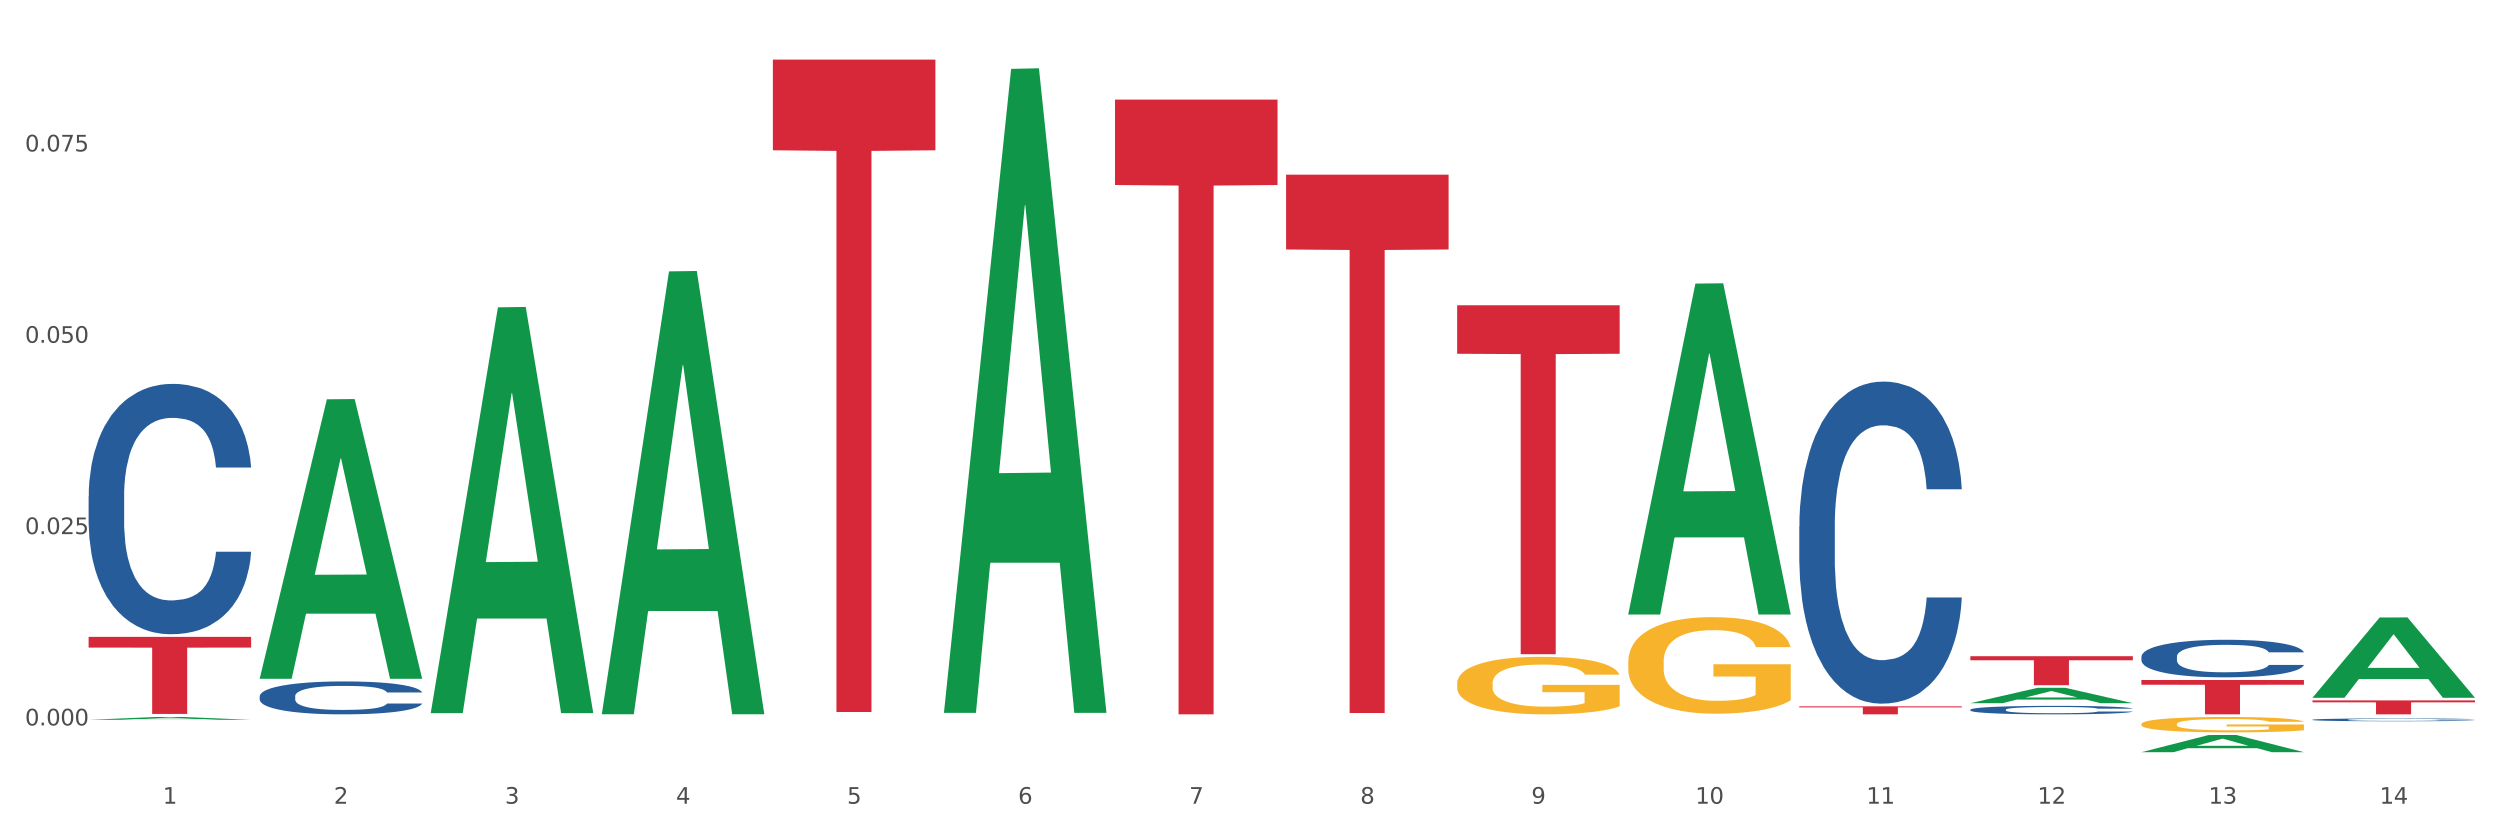 <?xml version="1.0" encoding="utf-8" standalone="no"?>
<!DOCTYPE svg PUBLIC "-//W3C//DTD SVG 1.1//EN"
  "http://www.w3.org/Graphics/SVG/1.1/DTD/svg11.dtd">
<svg xmlns:xlink="http://www.w3.org/1999/xlink" width="1080pt" height="360pt" viewBox="0 0 1080 360" xmlns="http://www.w3.org/2000/svg" version="1.1">
 <rect x="0" y="0" width="1080" height="360" fill="#333333" stroke="none"/>
 <defs>
  <style type="text/css">*{stroke-linejoin: round; stroke-linecap: butt}</style>
 </defs>
 <g id="figure_1">
  <g id="patch_1">
   <path d="M 0 360 
L 1080 360 
L 1080 0 
L 0 0 
z
" style="fill: #ffffff; stroke: #ffffff; stroke-linejoin: miter"/>
  </g>
  <g id="axes_1">
   <g id="matplotlib.axis_1">
    <g id="xtick_1">
     <g id="text_1">
      <!-- 1 -->
      <g style="fill: #4d4d4d" transform="translate(70.332 347.204) scale(0.096 -0.096)">
       <defs>
        <path id="DejaVuSans-31" d="M 794 531 
L 1825 531 
L 1825 4091 
L 703 3866 
L 703 4441 
L 1819 4666 
L 2450 4666 
L 2450 531 
L 3481 531 
L 3481 0 
L 794 0 
L 794 531 
z
" transform="scale(0.016)"/>
       </defs>
       <use xlink:href="#DejaVuSans-31"/>
      </g>
     </g>
    </g>
    <g id="xtick_2">
     <g id="text_2">
      <!-- 2 -->
      <g style="fill: #4d4d4d" transform="translate(144.233 347.204) scale(0.096 -0.096)">
       <defs>
        <path id="DejaVuSans-32" d="M 1228 531 
L 3431 531 
L 3431 0 
L 469 0 
L 469 531 
Q 828 903 1448 1529 
Q 2069 2156 2228 2338 
Q 2531 2678 2651 2914 
Q 2772 3150 2772 3378 
Q 2772 3750 2511 3984 
Q 2250 4219 1831 4219 
Q 1534 4219 1204 4116 
Q 875 4013 500 3803 
L 500 4441 
Q 881 4594 1212 4672 
Q 1544 4750 1819 4750 
Q 2544 4750 2975 4387 
Q 3406 4025 3406 3419 
Q 3406 3131 3298 2873 
Q 3191 2616 2906 2266 
Q 2828 2175 2409 1742 
Q 1991 1309 1228 531 
z
" transform="scale(0.016)"/>
       </defs>
       <use xlink:href="#DejaVuSans-32"/>
      </g>
     </g>
    </g>
    <g id="xtick_3">
     <g id="text_3">
      <!-- 3 -->
      <g style="fill: #4d4d4d" transform="translate(218.134 347.204) scale(0.096 -0.096)">
       <defs>
        <path id="DejaVuSans-33" d="M 2597 2516 
Q 3050 2419 3304 2112 
Q 3559 1806 3559 1356 
Q 3559 666 3084 287 
Q 2609 -91 1734 -91 
Q 1441 -91 1130 -33 
Q 819 25 488 141 
L 488 750 
Q 750 597 1062 519 
Q 1375 441 1716 441 
Q 2309 441 2620 675 
Q 2931 909 2931 1356 
Q 2931 1769 2642 2001 
Q 2353 2234 1838 2234 
L 1294 2234 
L 1294 2753 
L 1863 2753 
Q 2328 2753 2575 2939 
Q 2822 3125 2822 3475 
Q 2822 3834 2567 4026 
Q 2313 4219 1838 4219 
Q 1578 4219 1281 4162 
Q 984 4106 628 3988 
L 628 4550 
Q 988 4650 1302 4700 
Q 1616 4750 1894 4750 
Q 2613 4750 3031 4423 
Q 3450 4097 3450 3541 
Q 3450 3153 3228 2886 
Q 3006 2619 2597 2516 
z
" transform="scale(0.016)"/>
       </defs>
       <use xlink:href="#DejaVuSans-33"/>
      </g>
     </g>
    </g>
    <g id="xtick_4">
     <g id="text_4">
      <!-- 4 -->
      <g style="fill: #4d4d4d" transform="translate(292.034 347.204) scale(0.096 -0.096)">
       <defs>
        <path id="DejaVuSans-34" d="M 2419 4116 
L 825 1625 
L 2419 1625 
L 2419 4116 
z
M 2253 4666 
L 3047 4666 
L 3047 1625 
L 3713 1625 
L 3713 1100 
L 3047 1100 
L 3047 0 
L 2419 0 
L 2419 1100 
L 313 1100 
L 313 1709 
L 2253 4666 
z
" transform="scale(0.016)"/>
       </defs>
       <use xlink:href="#DejaVuSans-34"/>
      </g>
     </g>
    </g>
    <g id="xtick_5">
     <g id="text_5">
      <!-- 5 -->
      <g style="fill: #4d4d4d" transform="translate(365.935 347.204) scale(0.096 -0.096)">
       <defs>
        <path id="DejaVuSans-35" d="M 691 4666 
L 3169 4666 
L 3169 4134 
L 1269 4134 
L 1269 2991 
Q 1406 3038 1543 3061 
Q 1681 3084 1819 3084 
Q 2600 3084 3056 2656 
Q 3513 2228 3513 1497 
Q 3513 744 3044 326 
Q 2575 -91 1722 -91 
Q 1428 -91 1123 -41 
Q 819 9 494 109 
L 494 744 
Q 775 591 1075 516 
Q 1375 441 1709 441 
Q 2250 441 2565 725 
Q 2881 1009 2881 1497 
Q 2881 1984 2565 2268 
Q 2250 2553 1709 2553 
Q 1456 2553 1204 2497 
Q 953 2441 691 2322 
L 691 4666 
z
" transform="scale(0.016)"/>
       </defs>
       <use xlink:href="#DejaVuSans-35"/>
      </g>
     </g>
    </g>
    <g id="xtick_6">
     <g id="text_6">
      <!-- 6 -->
      <g style="fill: #4d4d4d" transform="translate(439.836 347.204) scale(0.096 -0.096)">
       <defs>
        <path id="DejaVuSans-36" d="M 2113 2584 
Q 1688 2584 1439 2293 
Q 1191 2003 1191 1497 
Q 1191 994 1439 701 
Q 1688 409 2113 409 
Q 2538 409 2786 701 
Q 3034 994 3034 1497 
Q 3034 2003 2786 2293 
Q 2538 2584 2113 2584 
z
M 3366 4563 
L 3366 3988 
Q 3128 4100 2886 4159 
Q 2644 4219 2406 4219 
Q 1781 4219 1451 3797 
Q 1122 3375 1075 2522 
Q 1259 2794 1537 2939 
Q 1816 3084 2150 3084 
Q 2853 3084 3261 2657 
Q 3669 2231 3669 1497 
Q 3669 778 3244 343 
Q 2819 -91 2113 -91 
Q 1303 -91 875 529 
Q 447 1150 447 2328 
Q 447 3434 972 4092 
Q 1497 4750 2381 4750 
Q 2619 4750 2861 4703 
Q 3103 4656 3366 4563 
z
" transform="scale(0.016)"/>
       </defs>
       <use xlink:href="#DejaVuSans-36"/>
      </g>
     </g>
    </g>
    <g id="xtick_7">
     <g id="text_7">
      <!-- 7 -->
      <g style="fill: #4d4d4d" transform="translate(513.737 347.204) scale(0.096 -0.096)">
       <defs>
        <path id="DejaVuSans-37" d="M 525 4666 
L 3525 4666 
L 3525 4397 
L 1831 0 
L 1172 0 
L 2766 4134 
L 525 4134 
L 525 4666 
z
" transform="scale(0.016)"/>
       </defs>
       <use xlink:href="#DejaVuSans-37"/>
      </g>
     </g>
    </g>
    <g id="xtick_8">
     <g id="text_8">
      <!-- 8 -->
      <g style="fill: #4d4d4d" transform="translate(587.638 347.204) scale(0.096 -0.096)">
       <defs>
        <path id="DejaVuSans-38" d="M 2034 2216 
Q 1584 2216 1326 1975 
Q 1069 1734 1069 1313 
Q 1069 891 1326 650 
Q 1584 409 2034 409 
Q 2484 409 2743 651 
Q 3003 894 3003 1313 
Q 3003 1734 2745 1975 
Q 2488 2216 2034 2216 
z
M 1403 2484 
Q 997 2584 770 2862 
Q 544 3141 544 3541 
Q 544 4100 942 4425 
Q 1341 4750 2034 4750 
Q 2731 4750 3128 4425 
Q 3525 4100 3525 3541 
Q 3525 3141 3298 2862 
Q 3072 2584 2669 2484 
Q 3125 2378 3379 2068 
Q 3634 1759 3634 1313 
Q 3634 634 3220 271 
Q 2806 -91 2034 -91 
Q 1263 -91 848 271 
Q 434 634 434 1313 
Q 434 1759 690 2068 
Q 947 2378 1403 2484 
z
M 1172 3481 
Q 1172 3119 1398 2916 
Q 1625 2713 2034 2713 
Q 2441 2713 2670 2916 
Q 2900 3119 2900 3481 
Q 2900 3844 2670 4047 
Q 2441 4250 2034 4250 
Q 1625 4250 1398 4047 
Q 1172 3844 1172 3481 
z
" transform="scale(0.016)"/>
       </defs>
       <use xlink:href="#DejaVuSans-38"/>
      </g>
     </g>
    </g>
    <g id="xtick_9">
     <g id="text_9">
      <!-- 9 -->
      <g style="fill: #4d4d4d" transform="translate(661.539 347.204) scale(0.096 -0.096)">
       <defs>
        <path id="DejaVuSans-39" d="M 703 97 
L 703 672 
Q 941 559 1184 500 
Q 1428 441 1663 441 
Q 2288 441 2617 861 
Q 2947 1281 2994 2138 
Q 2813 1869 2534 1725 
Q 2256 1581 1919 1581 
Q 1219 1581 811 2004 
Q 403 2428 403 3163 
Q 403 3881 828 4315 
Q 1253 4750 1959 4750 
Q 2769 4750 3195 4129 
Q 3622 3509 3622 2328 
Q 3622 1225 3098 567 
Q 2575 -91 1691 -91 
Q 1453 -91 1209 -44 
Q 966 3 703 97 
z
M 1959 2075 
Q 2384 2075 2632 2365 
Q 2881 2656 2881 3163 
Q 2881 3666 2632 3958 
Q 2384 4250 1959 4250 
Q 1534 4250 1286 3958 
Q 1038 3666 1038 3163 
Q 1038 2656 1286 2365 
Q 1534 2075 1959 2075 
z
" transform="scale(0.016)"/>
       </defs>
       <use xlink:href="#DejaVuSans-39"/>
      </g>
     </g>
    </g>
    <g id="xtick_10">
     <g id="text_10">
      <!-- 10 -->
      <g style="fill: #4d4d4d" transform="translate(732.386 347.204) scale(0.096 -0.096)">
       <defs>
        <path id="DejaVuSans-30" d="M 2034 4250 
Q 1547 4250 1301 3770 
Q 1056 3291 1056 2328 
Q 1056 1369 1301 889 
Q 1547 409 2034 409 
Q 2525 409 2770 889 
Q 3016 1369 3016 2328 
Q 3016 3291 2770 3770 
Q 2525 4250 2034 4250 
z
M 2034 4750 
Q 2819 4750 3233 4129 
Q 3647 3509 3647 2328 
Q 3647 1150 3233 529 
Q 2819 -91 2034 -91 
Q 1250 -91 836 529 
Q 422 1150 422 2328 
Q 422 3509 836 4129 
Q 1250 4750 2034 4750 
z
" transform="scale(0.016)"/>
       </defs>
       <use xlink:href="#DejaVuSans-31"/>
       <use xlink:href="#DejaVuSans-30" transform="translate(63.623 0)"/>
      </g>
     </g>
    </g>
    <g id="xtick_11">
     <g id="text_11">
      <!-- 11 -->
      <g style="fill: #4d4d4d" transform="translate(806.287 347.204) scale(0.096 -0.096)">
       <use xlink:href="#DejaVuSans-31"/>
       <use xlink:href="#DejaVuSans-31" transform="translate(63.623 0)"/>
      </g>
     </g>
    </g>
    <g id="xtick_12">
     <g id="text_12">
      <!-- 12 -->
      <g style="fill: #4d4d4d" transform="translate(880.187 347.204) scale(0.096 -0.096)">
       <use xlink:href="#DejaVuSans-31"/>
       <use xlink:href="#DejaVuSans-32" transform="translate(63.623 0)"/>
      </g>
     </g>
    </g>
    <g id="xtick_13">
     <g id="text_13">
      <!-- 13 -->
      <g style="fill: #4d4d4d" transform="translate(954.088 347.204) scale(0.096 -0.096)">
       <use xlink:href="#DejaVuSans-31"/>
       <use xlink:href="#DejaVuSans-33" transform="translate(63.623 0)"/>
      </g>
     </g>
    </g>
    <g id="xtick_14">
     <g id="text_14">
      <!-- 14 -->
      <g style="fill: #4d4d4d" transform="translate(1027.989 347.204) scale(0.096 -0.096)">
       <use xlink:href="#DejaVuSans-31"/>
       <use xlink:href="#DejaVuSans-34" transform="translate(63.623 0)"/>
      </g>
     </g>
    </g>
    <g id="xtick_15"/>
    <g id="xtick_16"/>
    <g id="xtick_17"/>
    <g id="xtick_18"/>
    <g id="xtick_19"/>
    <g id="xtick_20"/>
    <g id="xtick_21"/>
    <g id="xtick_22"/>
    <g id="xtick_23"/>
    <g id="xtick_24"/>
    <g id="xtick_25"/>
    <g id="xtick_26"/>
    <g id="xtick_27"/>
   </g>
   <g id="matplotlib.axis_2">
    <g id="ytick_1">
     <g id="text_15">
      <!-- 0.000 -->
      <g style="fill: #4d4d4d" transform="translate(10.8 313.385) scale(0.096 -0.096)">
       <defs>
        <path id="DejaVuSans-2e" d="M 684 794 
L 1344 794 
L 1344 0 
L 684 0 
L 684 794 
z
" transform="scale(0.016)"/>
       </defs>
       <use xlink:href="#DejaVuSans-30"/>
       <use xlink:href="#DejaVuSans-2e" transform="translate(63.623 0)"/>
       <use xlink:href="#DejaVuSans-30" transform="translate(95.41 0)"/>
       <use xlink:href="#DejaVuSans-30" transform="translate(159.033 0)"/>
       <use xlink:href="#DejaVuSans-30" transform="translate(222.656 0)"/>
      </g>
     </g>
    </g>
    <g id="ytick_2">
     <g id="text_16">
      <!-- 0.025 -->
      <g style="fill: #4d4d4d" transform="translate(10.8 230.732) scale(0.096 -0.096)">
       <use xlink:href="#DejaVuSans-30"/>
       <use xlink:href="#DejaVuSans-2e" transform="translate(63.623 0)"/>
       <use xlink:href="#DejaVuSans-30" transform="translate(95.41 0)"/>
       <use xlink:href="#DejaVuSans-32" transform="translate(159.033 0)"/>
       <use xlink:href="#DejaVuSans-35" transform="translate(222.656 0)"/>
      </g>
     </g>
    </g>
    <g id="ytick_3">
     <g id="text_17">
      <!-- 0.050 -->
      <g style="fill: #4d4d4d" transform="translate(10.8 148.08) scale(0.096 -0.096)">
       <use xlink:href="#DejaVuSans-30"/>
       <use xlink:href="#DejaVuSans-2e" transform="translate(63.623 0)"/>
       <use xlink:href="#DejaVuSans-30" transform="translate(95.41 0)"/>
       <use xlink:href="#DejaVuSans-35" transform="translate(159.033 0)"/>
       <use xlink:href="#DejaVuSans-30" transform="translate(222.656 0)"/>
      </g>
     </g>
    </g>
    <g id="ytick_4">
     <g id="text_18">
      <!-- 0.075 -->
      <g style="fill: #4d4d4d" transform="translate(10.8 65.428) scale(0.096 -0.096)">
       <use xlink:href="#DejaVuSans-30"/>
       <use xlink:href="#DejaVuSans-2e" transform="translate(63.623 0)"/>
       <use xlink:href="#DejaVuSans-30" transform="translate(95.41 0)"/>
       <use xlink:href="#DejaVuSans-37" transform="translate(159.033 0)"/>
       <use xlink:href="#DejaVuSans-35" transform="translate(222.656 0)"/>
      </g>
     </g>
    </g>
    <g id="ytick_5"/>
    <g id="ytick_6"/>
    <g id="ytick_7"/>
    <g id="ytick_8"/>
   </g>
   <g id="PolyCollection_1">
    <path d="M 38.283 310.959 
L 38.355 310.958 
L 67.306 309.739 
L 79.321 309.738 
L 108.489 310.961 
L 94.592 310.961 
L 88.296 310.676 
L 58.404 310.676 
L 58.187 310.681 
L 52.107 310.961 
L 38.283 310.961 
L 38.283 310.959 
L 62.167 310.506 
L 84.532 310.505 
L 73.458 309.998 
L 73.314 309.996 
L 73.169 310 
L 62.095 310.505 
L 62.167 310.506 
L 38.283 310.959 
z
" clip-path="url(#p3f2c45b709)" style="fill: #109648"/>
    <path d="M 925.093 312.813 
L 925.176 312.807 
L 925.176 312.588 
L 925.342 312.4 
L 926.171 311.944 
L 927.414 311.567 
L 928.326 311.366 
L 929.238 311.202 
L 930.315 311.038 
L 931.641 310.868 
L 934.045 310.619 
L 935.537 310.491 
L 937.361 310.357 
L 940.676 310.163 
L 943.08 310.054 
L 945.567 309.962 
L 949.628 309.853 
L 952.28 309.804 
L 955.099 309.768 
L 958.497 309.744 
L 961.067 309.738 
L 966.703 309.756 
L 971.51 309.81 
L 973.831 309.853 
L 976.815 309.926 
L 978.39 309.975 
L 980.96 310.072 
L 983.612 310.199 
L 985.436 310.309 
L 988.171 310.516 
L 990.243 310.722 
L 992.149 310.977 
L 993.144 311.154 
L 993.89 311.318 
L 994.553 311.506 
L 995.216 311.804 
L 980.296 311.804 
L 979.716 311.591 
L 978.805 311.391 
L 977.478 311.196 
L 976.318 311.075 
L 974.329 310.923 
L 972.505 310.825 
L 970.599 310.753 
L 968.278 310.692 
L 966.454 310.661 
L 963.885 310.637 
L 958.829 310.643 
L 955.43 310.692 
L 953.109 310.753 
L 951.617 310.807 
L 950.291 310.868 
L 948.799 310.953 
L 947.059 311.081 
L 945.815 311.196 
L 944.572 311.342 
L 943.577 311.488 
L 942.665 311.658 
L 941.92 311.84 
L 941.339 312.029 
L 940.842 312.26 
L 940.428 312.643 
L 940.428 313.475 
L 940.593 313.664 
L 941.008 313.913 
L 941.505 314.101 
L 942.334 314.326 
L 943.08 314.478 
L 944.489 314.697 
L 946.064 314.879 
L 947.307 314.995 
L 948.551 315.092 
L 950.706 315.226 
L 953.109 315.335 
L 955.182 315.402 
L 958 315.463 
L 959.906 315.487 
L 961.564 315.499 
L 965.625 315.499 
L 968.526 315.481 
L 971.759 315.439 
L 974.246 315.384 
L 976.318 315.317 
L 978.639 315.208 
L 980.131 315.104 
L 980.131 313.834 
L 961.895 313.828 
L 961.895 312.983 
L 995.299 312.983 
L 995.299 315.463 
L 993.89 315.59 
L 992.315 315.706 
L 990.657 315.809 
L 988.171 315.937 
L 985.187 316.058 
L 982.534 316.144 
L 979.716 316.217 
L 976.401 316.283 
L 972.091 316.344 
L 969.438 316.368 
L 966.123 316.387 
L 962.227 316.393 
L 958.829 316.381 
L 955.513 316.35 
L 952.032 316.296 
L 948.633 316.217 
L 946.064 316.137 
L 943.494 316.04 
L 940.759 315.913 
L 938.604 315.791 
L 936.946 315.682 
L 935.123 315.542 
L 933.133 315.36 
L 931.641 315.195 
L 930.315 315.025 
L 928.906 314.806 
L 927.912 314.618 
L 926.917 314.381 
L 926.337 314.205 
L 925.674 313.931 
L 925.176 313.548 
L 925.093 312.813 
z
" clip-path="url(#p3f2c45b709)" style="fill: #f7b32b"/>
    <path d="M 703.391 285.89 
L 703.474 285.852 
L 703.474 284.48 
L 703.639 283.299 
L 704.468 280.441 
L 705.712 278.079 
L 706.623 276.822 
L 707.535 275.793 
L 708.613 274.764 
L 709.939 273.697 
L 712.343 272.135 
L 713.835 271.335 
L 715.658 270.497 
L 718.974 269.277 
L 721.377 268.592 
L 723.864 268.02 
L 727.925 267.334 
L 730.578 267.029 
L 733.396 266.801 
L 736.794 266.648 
L 739.364 266.61 
L 745 266.725 
L 749.808 267.068 
L 752.129 267.334 
L 755.113 267.791 
L 756.687 268.096 
L 759.257 268.706 
L 761.909 269.506 
L 763.733 270.192 
L 766.468 271.487 
L 768.54 272.783 
L 770.447 274.383 
L 771.441 275.488 
L 772.187 276.517 
L 772.851 277.698 
L 773.514 279.565 
L 758.594 279.565 
L 758.014 278.231 
L 757.102 276.974 
L 755.776 275.755 
L 754.615 274.993 
L 752.626 274.04 
L 750.802 273.43 
L 748.896 272.973 
L 746.575 272.592 
L 744.752 272.402 
L 742.182 272.249 
L 737.126 272.287 
L 733.728 272.592 
L 731.407 272.973 
L 729.915 273.316 
L 728.589 273.697 
L 727.097 274.231 
L 725.356 275.031 
L 724.113 275.755 
L 722.869 276.669 
L 721.875 277.584 
L 720.963 278.65 
L 720.217 279.793 
L 719.637 280.975 
L 719.139 282.422 
L 718.725 284.823 
L 718.725 290.043 
L 718.891 291.224 
L 719.305 292.786 
L 719.802 293.967 
L 720.631 295.377 
L 721.377 296.33 
L 722.786 297.701 
L 724.361 298.844 
L 725.605 299.568 
L 726.848 300.178 
L 729.003 301.016 
L 731.407 301.702 
L 733.479 302.121 
L 736.297 302.502 
L 738.204 302.654 
L 739.861 302.731 
L 743.923 302.731 
L 746.824 302.616 
L 750.056 302.35 
L 752.543 302.007 
L 754.615 301.588 
L 756.936 300.902 
L 758.428 300.254 
L 758.428 292.291 
L 740.193 292.253 
L 740.193 286.957 
L 773.597 286.957 
L 773.597 302.502 
L 772.187 303.302 
L 770.613 304.026 
L 768.955 304.674 
L 766.468 305.474 
L 763.484 306.236 
L 760.832 306.769 
L 758.014 307.227 
L 754.698 307.646 
L 750.388 308.027 
L 747.736 308.179 
L 744.42 308.293 
L 740.524 308.332 
L 737.126 308.255 
L 733.811 308.065 
L 730.329 307.722 
L 726.931 307.227 
L 724.361 306.731 
L 721.792 306.122 
L 719.057 305.322 
L 716.901 304.559 
L 715.244 303.874 
L 713.42 302.997 
L 711.431 301.854 
L 709.939 300.826 
L 708.613 299.759 
L 707.204 298.387 
L 706.209 297.206 
L 705.214 295.72 
L 704.634 294.615 
L 703.971 292.9 
L 703.474 290.5 
L 703.391 285.89 
z
" clip-path="url(#p3f2c45b709)" style="fill: #f7b32b"/>
    <path d="M 629.49 295.233 
L 629.573 295.21 
L 629.573 294.393 
L 629.739 293.689 
L 630.567 291.987 
L 631.811 290.58 
L 632.722 289.831 
L 633.634 289.218 
L 634.712 288.605 
L 636.038 287.97 
L 638.442 287.039 
L 639.934 286.562 
L 641.757 286.063 
L 645.073 285.337 
L 647.476 284.928 
L 649.963 284.588 
L 654.025 284.179 
L 656.677 283.998 
L 659.495 283.861 
L 662.894 283.771 
L 665.463 283.748 
L 671.099 283.816 
L 675.907 284.02 
L 678.228 284.179 
L 681.212 284.452 
L 682.787 284.633 
L 685.356 284.996 
L 688.009 285.473 
L 689.832 285.881 
L 692.567 286.653 
L 694.64 287.425 
L 696.546 288.378 
L 697.541 289.036 
L 698.287 289.649 
L 698.95 290.353 
L 699.613 291.465 
L 684.693 291.465 
L 684.113 290.671 
L 683.201 289.922 
L 681.875 289.195 
L 680.714 288.741 
L 678.725 288.174 
L 676.902 287.811 
L 674.995 287.538 
L 672.674 287.311 
L 670.851 287.198 
L 668.281 287.107 
L 663.225 287.13 
L 659.827 287.311 
L 657.506 287.538 
L 656.014 287.743 
L 654.688 287.97 
L 653.196 288.287 
L 651.455 288.764 
L 650.212 289.195 
L 648.968 289.74 
L 647.974 290.285 
L 647.062 290.92 
L 646.316 291.601 
L 645.736 292.305 
L 645.239 293.167 
L 644.824 294.597 
L 644.824 297.707 
L 644.99 298.41 
L 645.404 299.341 
L 645.902 300.045 
L 646.731 300.884 
L 647.476 301.452 
L 648.886 302.269 
L 650.46 302.95 
L 651.704 303.381 
L 652.947 303.744 
L 655.102 304.244 
L 657.506 304.652 
L 659.578 304.902 
L 662.396 305.129 
L 664.303 305.22 
L 665.96 305.265 
L 670.022 305.265 
L 672.923 305.197 
L 676.156 305.038 
L 678.642 304.834 
L 680.714 304.584 
L 683.035 304.176 
L 684.527 303.79 
L 684.527 299.046 
L 666.292 299.023 
L 666.292 295.868 
L 699.696 295.868 
L 699.696 305.129 
L 698.287 305.606 
L 696.712 306.037 
L 695.054 306.423 
L 692.567 306.899 
L 689.583 307.353 
L 686.931 307.671 
L 684.113 307.943 
L 680.797 308.193 
L 676.487 308.42 
L 673.835 308.511 
L 670.519 308.579 
L 666.624 308.602 
L 663.225 308.556 
L 659.91 308.443 
L 656.428 308.238 
L 653.03 307.943 
L 650.46 307.648 
L 647.891 307.285 
L 645.156 306.809 
L 643.001 306.355 
L 641.343 305.946 
L 639.519 305.424 
L 637.53 304.743 
L 636.038 304.13 
L 634.712 303.495 
L 633.303 302.678 
L 632.308 301.974 
L 631.313 301.089 
L 630.733 300.431 
L 630.07 299.409 
L 629.573 297.979 
L 629.49 295.233 
z
" clip-path="url(#p3f2c45b709)" style="fill: #f7b32b"/>
    <path d="M 998.994 310.912 
L 999.077 310.911 
L 999.077 310.88 
L 999.326 310.838 
L 1000.239 310.76 
L 1001.401 310.701 
L 1003.392 310.632 
L 1004.471 310.603 
L 1005.882 310.571 
L 1008.786 310.519 
L 1012.106 310.474 
L 1014.43 310.45 
L 1016.172 310.434 
L 1020.073 310.406 
L 1022.313 310.394 
L 1024.637 310.384 
L 1026.628 310.377 
L 1029.948 310.37 
L 1032.603 310.366 
L 1035.674 310.365 
L 1038.246 310.366 
L 1041.649 310.371 
L 1046.628 310.384 
L 1048.537 310.392 
L 1051.109 310.405 
L 1053.765 310.423 
L 1055.922 310.441 
L 1058.412 310.466 
L 1060.984 310.5 
L 1063.474 310.542 
L 1065.217 310.581 
L 1066.627 310.622 
L 1067.872 310.672 
L 1068.785 310.727 
L 1069.2 310.772 
L 1054.014 310.772 
L 1053.599 310.731 
L 1052.769 310.686 
L 1051.939 310.656 
L 1051.026 310.632 
L 1049.615 310.604 
L 1048.371 310.586 
L 1046.296 310.565 
L 1044.387 310.552 
L 1042.811 310.544 
L 1040.902 310.538 
L 1036.836 310.531 
L 1033.931 310.531 
L 1032.105 310.533 
L 1029.865 310.539 
L 1027.956 310.546 
L 1025.716 310.56 
L 1023.973 310.574 
L 1022.23 310.593 
L 1021.234 310.606 
L 1019.741 310.631 
L 1018.745 310.651 
L 1017.417 310.685 
L 1016.67 310.71 
L 1015.342 310.773 
L 1014.761 310.82 
L 1014.512 310.852 
L 1014.347 310.888 
L 1014.347 311.061 
L 1014.844 311.139 
L 1015.259 311.172 
L 1015.923 311.21 
L 1017.168 311.259 
L 1018.994 311.307 
L 1020.902 311.341 
L 1022.479 311.362 
L 1023.973 311.378 
L 1025.467 311.39 
L 1027.292 311.401 
L 1028.786 311.408 
L 1031.027 311.415 
L 1033.682 311.418 
L 1035.757 311.418 
L 1039.989 311.412 
L 1041.898 311.407 
L 1043.723 311.399 
L 1045.715 311.387 
L 1047.292 311.373 
L 1048.205 311.363 
L 1049.698 311.342 
L 1050.86 311.32 
L 1051.856 311.294 
L 1052.52 311.272 
L 1053.267 311.239 
L 1053.848 311.201 
L 1054.014 311.181 
L 1069.2 311.181 
L 1068.868 311.221 
L 1068.287 311.26 
L 1067.125 311.312 
L 1066.213 311.342 
L 1064.802 311.379 
L 1063.308 311.41 
L 1061.233 311.445 
L 1059.325 311.47 
L 1057.333 311.492 
L 1055.175 311.512 
L 1051.275 311.54 
L 1049.864 311.548 
L 1046.877 311.561 
L 1044.553 311.569 
L 1041.151 311.577 
L 1037.665 311.581 
L 1034.014 311.582 
L 1030.778 311.58 
L 1027.209 311.573 
L 1024.969 311.567 
L 1022.479 311.557 
L 1019.575 311.541 
L 1016.836 311.522 
L 1014.264 311.5 
L 1011.857 311.475 
L 1009.616 311.446 
L 1006.712 311.398 
L 1004.554 311.351 
L 1002.977 311.308 
L 1001.899 311.271 
L 1000.82 311.224 
L 1000.239 311.192 
L 999.326 311.114 
L 998.994 311.042 
L 998.994 310.912 
z
" clip-path="url(#p3f2c45b709)" style="fill: #255c99"/>
    <path d="M 925.093 283.672 
L 925.176 283.658 
L 925.176 283.242 
L 925.425 282.679 
L 926.338 281.642 
L 927.5 280.856 
L 929.492 279.937 
L 930.57 279.551 
L 931.981 279.122 
L 934.886 278.425 
L 938.205 277.832 
L 940.529 277.506 
L 942.271 277.298 
L 946.172 276.928 
L 948.412 276.765 
L 950.736 276.631 
L 952.728 276.542 
L 956.047 276.439 
L 958.702 276.394 
L 961.773 276.379 
L 964.346 276.394 
L 967.748 276.453 
L 972.727 276.631 
L 974.636 276.735 
L 977.208 276.913 
L 979.864 277.15 
L 982.021 277.387 
L 984.511 277.728 
L 987.084 278.173 
L 989.573 278.736 
L 991.316 279.255 
L 992.727 279.803 
L 993.971 280.471 
L 994.884 281.197 
L 995.299 281.805 
L 980.113 281.805 
L 979.698 281.256 
L 978.868 280.663 
L 978.038 280.263 
L 977.125 279.937 
L 975.715 279.566 
L 974.47 279.329 
L 972.395 279.047 
L 970.486 278.87 
L 968.91 278.766 
L 967.001 278.677 
L 962.935 278.588 
L 960.03 278.588 
L 958.205 278.618 
L 955.964 278.692 
L 954.055 278.796 
L 951.815 278.973 
L 950.072 279.166 
L 948.329 279.418 
L 947.333 279.596 
L 945.84 279.922 
L 944.844 280.189 
L 943.516 280.648 
L 942.769 280.975 
L 941.441 281.819 
L 940.861 282.442 
L 940.612 282.872 
L 940.446 283.346 
L 940.446 285.659 
L 940.944 286.696 
L 941.359 287.141 
L 942.022 287.645 
L 943.267 288.297 
L 945.093 288.935 
L 947.002 289.394 
L 948.578 289.676 
L 950.072 289.883 
L 951.566 290.046 
L 953.391 290.195 
L 954.885 290.283 
L 957.126 290.372 
L 959.781 290.417 
L 961.856 290.417 
L 966.088 290.343 
L 967.997 290.269 
L 969.823 290.165 
L 971.814 290.002 
L 973.391 289.824 
L 974.304 289.691 
L 975.798 289.409 
L 976.959 289.112 
L 977.955 288.772 
L 978.619 288.475 
L 979.366 288.03 
L 979.947 287.526 
L 980.113 287.26 
L 995.299 287.26 
L 994.967 287.793 
L 994.386 288.312 
L 993.225 289.009 
L 992.312 289.409 
L 990.901 289.898 
L 989.407 290.313 
L 987.333 290.773 
L 985.424 291.114 
L 983.432 291.41 
L 981.275 291.677 
L 977.374 292.047 
L 975.963 292.151 
L 972.976 292.329 
L 970.652 292.433 
L 967.25 292.537 
L 963.765 292.596 
L 960.113 292.611 
L 956.877 292.581 
L 953.308 292.492 
L 951.068 292.403 
L 948.578 292.27 
L 945.674 292.062 
L 942.935 291.81 
L 940.363 291.514 
L 937.956 291.173 
L 935.715 290.787 
L 932.811 290.15 
L 930.653 289.527 
L 929.077 288.949 
L 927.998 288.46 
L 926.919 287.838 
L 926.338 287.408 
L 925.425 286.37 
L 925.093 285.407 
L 925.093 283.672 
z
" clip-path="url(#p3f2c45b709)" style="fill: #255c99"/>
    <path d="M 777.292 227.362 
L 777.375 227.235 
L 777.375 223.677 
L 777.624 218.848 
L 778.536 209.953 
L 779.698 203.218 
L 781.69 195.339 
L 782.769 192.036 
L 784.179 188.35 
L 787.084 182.378 
L 790.403 177.295 
L 792.727 174.499 
L 794.47 172.72 
L 798.37 169.543 
L 800.611 168.146 
L 802.934 167.002 
L 804.926 166.24 
L 808.245 165.35 
L 810.901 164.969 
L 813.971 164.842 
L 816.544 164.969 
L 819.946 165.477 
L 824.925 167.002 
L 826.834 167.892 
L 829.407 169.416 
L 832.062 171.45 
L 834.22 173.483 
L 836.709 176.405 
L 839.282 180.218 
L 841.771 185.046 
L 843.514 189.494 
L 844.925 194.196 
L 846.17 199.914 
L 847.082 206.141 
L 847.497 211.351 
L 832.311 211.351 
L 831.896 206.649 
L 831.066 201.566 
L 830.236 198.135 
L 829.324 195.339 
L 827.913 192.163 
L 826.668 190.129 
L 824.593 187.715 
L 822.685 186.19 
L 821.108 185.301 
L 819.199 184.538 
L 815.133 183.776 
L 812.229 183.776 
L 810.403 184.03 
L 808.162 184.665 
L 806.254 185.555 
L 804.013 187.08 
L 802.27 188.732 
L 800.528 190.892 
L 799.532 192.417 
L 798.038 195.212 
L 797.042 197.5 
L 795.714 201.439 
L 794.968 204.235 
L 793.64 211.478 
L 793.059 216.815 
L 792.81 220.5 
L 792.644 224.566 
L 792.644 244.39 
L 793.142 253.285 
L 793.557 257.097 
L 794.221 261.418 
L 795.465 267.009 
L 797.291 272.473 
L 799.2 276.413 
L 800.777 278.827 
L 802.27 280.606 
L 803.764 282.004 
L 805.59 283.275 
L 807.083 284.037 
L 809.324 284.799 
L 811.98 285.181 
L 814.054 285.181 
L 818.286 284.545 
L 820.195 283.91 
L 822.021 283.02 
L 824.012 281.623 
L 825.589 280.098 
L 826.502 278.954 
L 827.996 276.54 
L 829.158 273.998 
L 830.153 271.075 
L 830.817 268.534 
L 831.564 264.722 
L 832.145 260.401 
L 832.311 258.114 
L 847.497 258.114 
L 847.165 262.689 
L 846.585 267.136 
L 845.423 273.109 
L 844.51 276.54 
L 843.099 280.733 
L 841.605 284.291 
L 839.531 288.23 
L 837.622 291.153 
L 835.63 293.695 
L 833.473 295.982 
L 829.573 299.159 
L 828.162 300.048 
L 825.174 301.573 
L 822.851 302.463 
L 819.448 303.352 
L 815.963 303.86 
L 812.312 303.988 
L 809.075 303.733 
L 805.507 302.971 
L 803.266 302.209 
L 800.777 301.065 
L 797.872 299.286 
L 795.134 297.126 
L 792.561 294.584 
L 790.154 291.661 
L 787.914 288.357 
L 785.009 282.893 
L 782.852 277.556 
L 781.275 272.6 
L 780.196 268.407 
L 779.117 263.07 
L 778.536 259.385 
L 777.624 250.489 
L 777.292 242.23 
L 777.292 227.362 
z
" clip-path="url(#p3f2c45b709)" style="fill: #255c99"/>
    <path d="M 112.184 300.769 
L 112.267 300.756 
L 112.267 300.393 
L 112.516 299.899 
L 113.429 298.99 
L 114.59 298.301 
L 116.582 297.496 
L 117.661 297.158 
L 119.072 296.782 
L 121.976 296.171 
L 125.296 295.652 
L 127.619 295.366 
L 129.362 295.184 
L 133.262 294.859 
L 135.503 294.717 
L 137.826 294.6 
L 139.818 294.522 
L 143.137 294.431 
L 145.793 294.392 
L 148.863 294.379 
L 151.436 294.392 
L 154.838 294.444 
L 159.818 294.6 
L 161.726 294.691 
L 164.299 294.846 
L 166.954 295.054 
L 169.112 295.262 
L 171.602 295.561 
L 174.174 295.95 
L 176.664 296.444 
L 178.406 296.899 
L 179.817 297.379 
L 181.062 297.964 
L 181.975 298.6 
L 182.39 299.133 
L 167.203 299.133 
L 166.788 298.652 
L 165.959 298.133 
L 165.129 297.782 
L 164.216 297.496 
L 162.805 297.171 
L 161.56 296.964 
L 159.486 296.717 
L 157.577 296.561 
L 156 296.47 
L 154.092 296.392 
L 150.025 296.314 
L 147.121 296.314 
L 145.295 296.34 
L 143.055 296.405 
L 141.146 296.496 
L 138.905 296.652 
L 137.163 296.821 
L 135.42 297.042 
L 134.424 297.197 
L 132.93 297.483 
L 131.934 297.717 
L 130.607 298.12 
L 129.86 298.405 
L 128.532 299.146 
L 127.951 299.691 
L 127.702 300.068 
L 127.536 300.484 
L 127.536 302.51 
L 128.034 303.419 
L 128.449 303.809 
L 129.113 304.25 
L 130.358 304.822 
L 132.183 305.38 
L 134.092 305.783 
L 135.669 306.03 
L 137.163 306.212 
L 138.656 306.355 
L 140.482 306.484 
L 141.976 306.562 
L 144.216 306.64 
L 146.872 306.679 
L 148.946 306.679 
L 153.179 306.614 
L 155.087 306.549 
L 156.913 306.458 
L 158.905 306.316 
L 160.481 306.16 
L 161.394 306.043 
L 162.888 305.796 
L 164.05 305.536 
L 165.046 305.238 
L 165.71 304.978 
L 166.456 304.588 
L 167.037 304.146 
L 167.203 303.913 
L 182.39 303.913 
L 182.058 304.38 
L 181.477 304.835 
L 180.315 305.445 
L 179.402 305.796 
L 177.991 306.225 
L 176.498 306.588 
L 174.423 306.991 
L 172.514 307.29 
L 170.523 307.55 
L 168.365 307.783 
L 164.465 308.108 
L 163.054 308.199 
L 160.067 308.355 
L 157.743 308.446 
L 154.341 308.537 
L 150.855 308.589 
L 147.204 308.602 
L 143.967 308.576 
L 140.399 308.498 
L 138.158 308.42 
L 135.669 308.303 
L 132.764 308.121 
L 130.026 307.9 
L 127.453 307.64 
L 125.047 307.342 
L 122.806 307.004 
L 119.902 306.445 
L 117.744 305.9 
L 116.167 305.393 
L 115.088 304.965 
L 114.01 304.419 
L 113.429 304.043 
L 112.516 303.133 
L 112.184 302.289 
L 112.184 300.769 
z
" clip-path="url(#p3f2c45b709)" style="fill: #255c99"/>
    <path d="M 38.283 214.431 
L 38.366 214.332 
L 38.366 211.567 
L 38.615 207.813 
L 39.528 200.899 
L 40.69 195.664 
L 42.681 189.539 
L 43.76 186.971 
L 45.171 184.107 
L 48.075 179.464 
L 51.395 175.513 
L 53.718 173.34 
L 55.461 171.957 
L 59.361 169.487 
L 61.602 168.401 
L 63.926 167.512 
L 65.917 166.919 
L 69.237 166.228 
L 71.892 165.932 
L 74.963 165.833 
L 77.535 165.932 
L 80.938 166.327 
L 85.917 167.512 
L 87.825 168.203 
L 90.398 169.389 
L 93.053 170.969 
L 95.211 172.55 
L 97.701 174.821 
L 100.273 177.785 
L 102.763 181.538 
L 104.506 184.996 
L 105.916 188.65 
L 107.161 193.095 
L 108.074 197.935 
L 108.489 201.985 
L 93.302 201.985 
L 92.888 198.33 
L 92.058 194.379 
L 91.228 191.712 
L 90.315 189.539 
L 88.904 187.07 
L 87.659 185.489 
L 85.585 183.613 
L 83.676 182.427 
L 82.099 181.736 
L 80.191 181.143 
L 76.124 180.551 
L 73.22 180.551 
L 71.394 180.748 
L 69.154 181.242 
L 67.245 181.933 
L 65.004 183.119 
L 63.262 184.403 
L 61.519 186.082 
L 60.523 187.267 
L 59.029 189.441 
L 58.034 191.219 
L 56.706 194.281 
L 55.959 196.454 
L 54.631 202.084 
L 54.05 206.233 
L 53.801 209.097 
L 53.635 212.258 
L 53.635 227.667 
L 54.133 234.582 
L 54.548 237.545 
L 55.212 240.904 
L 56.457 245.25 
L 58.283 249.497 
L 60.191 252.559 
L 61.768 254.436 
L 63.262 255.819 
L 64.755 256.905 
L 66.581 257.893 
L 68.075 258.486 
L 70.315 259.079 
L 72.971 259.375 
L 75.046 259.375 
L 79.278 258.881 
L 81.187 258.387 
L 83.012 257.696 
L 85.004 256.609 
L 86.581 255.424 
L 87.493 254.535 
L 88.987 252.658 
L 90.149 250.683 
L 91.145 248.411 
L 91.809 246.435 
L 92.556 243.472 
L 93.136 240.113 
L 93.302 238.335 
L 108.489 238.335 
L 108.157 241.891 
L 107.576 245.349 
L 106.414 249.991 
L 105.501 252.658 
L 104.091 255.918 
L 102.597 258.683 
L 100.522 261.746 
L 98.614 264.017 
L 96.622 265.993 
L 94.464 267.771 
L 90.564 270.24 
L 89.153 270.932 
L 86.166 272.117 
L 83.842 272.809 
L 80.44 273.5 
L 76.954 273.895 
L 73.303 273.994 
L 70.066 273.796 
L 66.498 273.204 
L 64.257 272.611 
L 61.768 271.722 
L 58.863 270.339 
L 56.125 268.66 
L 53.552 266.684 
L 51.146 264.413 
L 48.905 261.844 
L 46.001 257.597 
L 43.843 253.448 
L 42.266 249.596 
L 41.187 246.336 
L 40.109 242.188 
L 39.528 239.323 
L 38.615 232.409 
L 38.283 225.988 
L 38.283 214.431 
z
" clip-path="url(#p3f2c45b709)" style="fill: #255c99"/>
    <path d="M 38.283 275.13 
L 108.489 275.13 
L 108.489 279.756 
L 80.872 279.787 
L 80.872 308.418 
L 65.733 308.418 
L 65.733 279.787 
L 38.283 279.756 
L 38.283 275.161 
L 38.283 275.13 
z
" clip-path="url(#p3f2c45b709)" style="fill: #d62839"/>
    <path d="M 333.886 25.759 
L 404.092 25.759 
L 404.092 64.924 
L 376.476 65.189 
L 376.476 307.584 
L 361.337 307.584 
L 361.337 65.189 
L 333.886 64.924 
L 333.886 26.024 
L 333.886 25.759 
z
" clip-path="url(#p3f2c45b709)" style="fill: #d62839"/>
    <path d="M 481.688 43.014 
L 551.894 43.014 
L 551.894 79.922 
L 524.277 80.171 
L 524.277 308.602 
L 509.138 308.602 
L 509.138 80.171 
L 481.688 79.922 
L 481.688 43.263 
L 481.688 43.014 
z
" clip-path="url(#p3f2c45b709)" style="fill: #d62839"/>
    <path d="M 555.589 75.456 
L 625.795 75.456 
L 625.795 107.775 
L 598.178 107.993 
L 598.178 308.021 
L 583.039 308.021 
L 583.039 107.993 
L 555.589 107.775 
L 555.589 75.674 
L 555.589 75.456 
z
" clip-path="url(#p3f2c45b709)" style="fill: #d62839"/>
    <path d="M 851.192 306.576 
L 851.275 306.573 
L 851.275 306.479 
L 851.524 306.351 
L 852.437 306.116 
L 853.599 305.938 
L 855.591 305.73 
L 856.67 305.643 
L 858.08 305.545 
L 860.985 305.387 
L 864.304 305.253 
L 866.628 305.179 
L 868.37 305.132 
L 872.271 305.048 
L 874.511 305.011 
L 876.835 304.981 
L 878.827 304.961 
L 882.146 304.937 
L 884.802 304.927 
L 887.872 304.924 
L 890.445 304.927 
L 893.847 304.941 
L 898.826 304.981 
L 900.735 305.004 
L 903.307 305.045 
L 905.963 305.098 
L 908.121 305.152 
L 910.61 305.229 
L 913.183 305.33 
L 915.672 305.458 
L 917.415 305.575 
L 918.826 305.7 
L 920.071 305.851 
L 920.983 306.015 
L 921.398 306.153 
L 906.212 306.153 
L 905.797 306.029 
L 904.967 305.894 
L 904.137 305.804 
L 903.224 305.73 
L 901.814 305.646 
L 900.569 305.592 
L 898.494 305.528 
L 896.586 305.488 
L 895.009 305.465 
L 893.1 305.444 
L 889.034 305.424 
L 886.129 305.424 
L 884.304 305.431 
L 882.063 305.448 
L 880.154 305.471 
L 877.914 305.512 
L 876.171 305.555 
L 874.428 305.612 
L 873.433 305.653 
L 871.939 305.727 
L 870.943 305.787 
L 869.615 305.891 
L 868.868 305.965 
L 867.541 306.156 
L 866.96 306.298 
L 866.711 306.395 
L 866.545 306.502 
L 866.545 307.026 
L 867.043 307.261 
L 867.458 307.362 
L 868.122 307.476 
L 869.366 307.624 
L 871.192 307.769 
L 873.101 307.873 
L 874.677 307.937 
L 876.171 307.984 
L 877.665 308.021 
L 879.491 308.054 
L 880.984 308.074 
L 883.225 308.094 
L 885.88 308.105 
L 887.955 308.105 
L 892.187 308.088 
L 894.096 308.071 
L 895.922 308.047 
L 897.913 308.01 
L 899.49 307.97 
L 900.403 307.94 
L 901.897 307.876 
L 903.058 307.809 
L 904.054 307.732 
L 904.718 307.665 
L 905.465 307.564 
L 906.046 307.45 
L 906.212 307.389 
L 921.398 307.389 
L 921.066 307.51 
L 920.485 307.628 
L 919.324 307.785 
L 918.411 307.876 
L 917 307.987 
L 915.506 308.081 
L 913.432 308.185 
L 911.523 308.262 
L 909.531 308.33 
L 907.374 308.39 
L 903.473 308.474 
L 902.063 308.498 
L 899.075 308.538 
L 896.752 308.561 
L 893.349 308.585 
L 889.864 308.598 
L 886.212 308.602 
L 882.976 308.595 
L 879.408 308.575 
L 877.167 308.555 
L 874.677 308.524 
L 871.773 308.477 
L 869.034 308.42 
L 866.462 308.353 
L 864.055 308.276 
L 861.815 308.189 
L 858.91 308.044 
L 856.752 307.903 
L 855.176 307.772 
L 854.097 307.661 
L 853.018 307.52 
L 852.437 307.423 
L 851.524 307.188 
L 851.192 306.969 
L 851.192 306.576 
z
" clip-path="url(#p3f2c45b709)" style="fill: #255c99"/>
    <path d="M 777.292 305.123 
L 847.497 305.123 
L 847.497 305.607 
L 819.881 305.61 
L 819.881 308.602 
L 804.742 308.602 
L 804.742 305.61 
L 777.292 305.607 
L 777.292 305.127 
L 777.292 305.123 
z
" clip-path="url(#p3f2c45b709)" style="fill: #d62839"/>
    <path d="M 112.184 293.016 
L 112.256 292.902 
L 141.207 172.497 
L 153.222 172.383 
L 182.39 293.243 
L 168.493 293.243 
L 162.196 265.099 
L 132.305 265.099 
L 132.088 265.553 
L 126.008 293.243 
L 112.184 293.243 
L 112.184 293.016 
L 136.068 248.304 
L 158.433 248.19 
L 147.359 198.144 
L 147.214 197.917 
L 147.07 198.257 
L 135.996 248.19 
L 136.068 248.304 
L 112.184 293.016 
z
" clip-path="url(#p3f2c45b709)" style="fill: #109648"/>
    <path d="M 186.085 307.75 
L 186.157 307.585 
L 215.108 132.762 
L 227.123 132.598 
L 256.291 308.08 
L 242.394 308.08 
L 236.097 267.216 
L 206.206 267.216 
L 205.988 267.875 
L 199.909 308.08 
L 186.085 308.08 
L 186.085 307.75 
L 209.969 242.83 
L 232.334 242.665 
L 221.26 170.001 
L 221.115 169.671 
L 220.97 170.166 
L 209.897 242.665 
L 209.969 242.83 
L 186.085 307.75 
z
" clip-path="url(#p3f2c45b709)" style="fill: #109648"/>
    <path d="M 259.986 308.197 
L 260.058 308.017 
L 289.009 117.239 
L 301.023 117.059 
L 330.191 308.556 
L 316.295 308.556 
L 309.998 263.964 
L 280.106 263.964 
L 279.889 264.683 
L 273.81 308.556 
L 259.986 308.556 
L 259.986 308.197 
L 283.87 237.352 
L 306.235 237.172 
L 295.161 157.876 
L 295.016 157.516 
L 294.871 158.056 
L 283.798 237.172 
L 283.87 237.352 
L 259.986 308.197 
z
" clip-path="url(#p3f2c45b709)" style="fill: #109648"/>
    <path d="M 629.49 131.878 
L 699.696 131.878 
L 699.696 152.825 
L 672.079 152.967 
L 672.079 282.612 
L 656.94 282.612 
L 656.94 152.967 
L 629.49 152.825 
L 629.49 132.02 
L 629.49 131.878 
z
" clip-path="url(#p3f2c45b709)" style="fill: #d62839"/>
    <path d="M 407.787 307.424 
L 407.86 307.163 
L 436.811 29.752 
L 448.825 29.491 
L 477.993 307.947 
L 464.097 307.947 
L 457.8 243.105 
L 427.908 243.105 
L 427.691 244.15 
L 421.611 307.947 
L 407.787 307.947 
L 407.787 307.424 
L 431.672 204.408 
L 454.036 204.147 
L 442.963 88.842 
L 442.818 88.32 
L 442.673 89.104 
L 431.599 204.147 
L 431.672 204.408 
L 407.787 307.424 
z
" clip-path="url(#p3f2c45b709)" style="fill: #109648"/>
    <path d="M 703.391 265.206 
L 703.463 265.071 
L 732.414 122.51 
L 744.429 122.376 
L 773.597 265.474 
L 759.7 265.474 
L 753.403 232.152 
L 723.512 232.152 
L 723.294 232.689 
L 717.215 265.474 
L 703.391 265.474 
L 703.391 265.206 
L 727.275 212.266 
L 749.64 212.132 
L 738.566 152.877 
L 738.421 152.608 
L 738.277 153.011 
L 727.203 212.132 
L 727.275 212.266 
L 703.391 265.206 
z
" clip-path="url(#p3f2c45b709)" style="fill: #109648"/>
    <path d="M 998.994 302.58 
L 1069.2 302.58 
L 1069.2 303.417 
L 1041.583 303.423 
L 1041.583 308.602 
L 1026.444 308.602 
L 1026.444 303.423 
L 998.994 303.417 
L 998.994 302.586 
L 998.994 302.58 
z
" clip-path="url(#p3f2c45b709)" style="fill: #d62839"/>
    <path d="M 851.192 303.775 
L 851.265 303.769 
L 880.216 297.139 
L 892.23 297.133 
L 921.398 303.788 
L 907.502 303.788 
L 901.205 302.238 
L 871.313 302.238 
L 871.096 302.263 
L 865.016 303.788 
L 851.192 303.788 
L 851.192 303.775 
L 875.077 301.313 
L 897.441 301.307 
L 886.368 298.552 
L 886.223 298.539 
L 886.078 298.558 
L 875.005 301.307 
L 875.077 301.313 
L 851.192 303.775 
z
" clip-path="url(#p3f2c45b709)" style="fill: #109648"/>
    <path d="M 851.192 283.483 
L 921.398 283.483 
L 921.398 285.222 
L 893.782 285.234 
L 893.782 295.997 
L 878.643 295.997 
L 878.643 285.234 
L 851.192 285.222 
L 851.192 283.495 
L 851.192 283.483 
z
" clip-path="url(#p3f2c45b709)" style="fill: #d62839"/>
    <path d="M 925.093 293.747 
L 995.299 293.747 
L 995.299 295.811 
L 967.683 295.825 
L 967.683 308.602 
L 952.543 308.602 
L 952.543 295.825 
L 925.093 295.811 
L 925.093 293.761 
L 925.093 293.747 
z
" clip-path="url(#p3f2c45b709)" style="fill: #d62839"/>
    <path d="M 925.093 324.936 
L 925.166 324.929 
L 954.117 317.536 
L 966.131 317.529 
L 995.299 324.95 
L 981.403 324.95 
L 975.106 323.221 
L 945.214 323.221 
L 944.997 323.249 
L 938.917 324.95 
L 925.093 324.95 
L 925.093 324.936 
L 948.978 322.19 
L 971.342 322.183 
L 960.269 319.11 
L 960.124 319.096 
L 959.979 319.117 
L 948.905 322.183 
L 948.978 322.19 
L 925.093 324.936 
z
" clip-path="url(#p3f2c45b709)" style="fill: #109648"/>
    <path d="M 998.994 301.379 
L 999.067 301.347 
L 1028.017 266.755 
L 1040.032 266.722 
L 1069.2 301.444 
L 1055.304 301.444 
L 1049.007 293.359 
L 1019.115 293.359 
L 1018.898 293.489 
L 1012.818 301.444 
L 998.994 301.444 
L 998.994 301.379 
L 1022.879 288.534 
L 1045.243 288.501 
L 1034.169 274.123 
L 1034.025 274.058 
L 1033.88 274.156 
L 1022.806 288.501 
L 1022.879 288.534 
L 998.994 301.379 
z
" clip-path="url(#p3f2c45b709)" style="fill: #109648"/>
   </g>
  </g>
 </g>
 <defs>
  <clipPath id="p3f2c45b709">
   <rect x="38.283" y="10.8" width="1030.917" height="329.109"/>
  </clipPath>
 </defs>
</svg>
